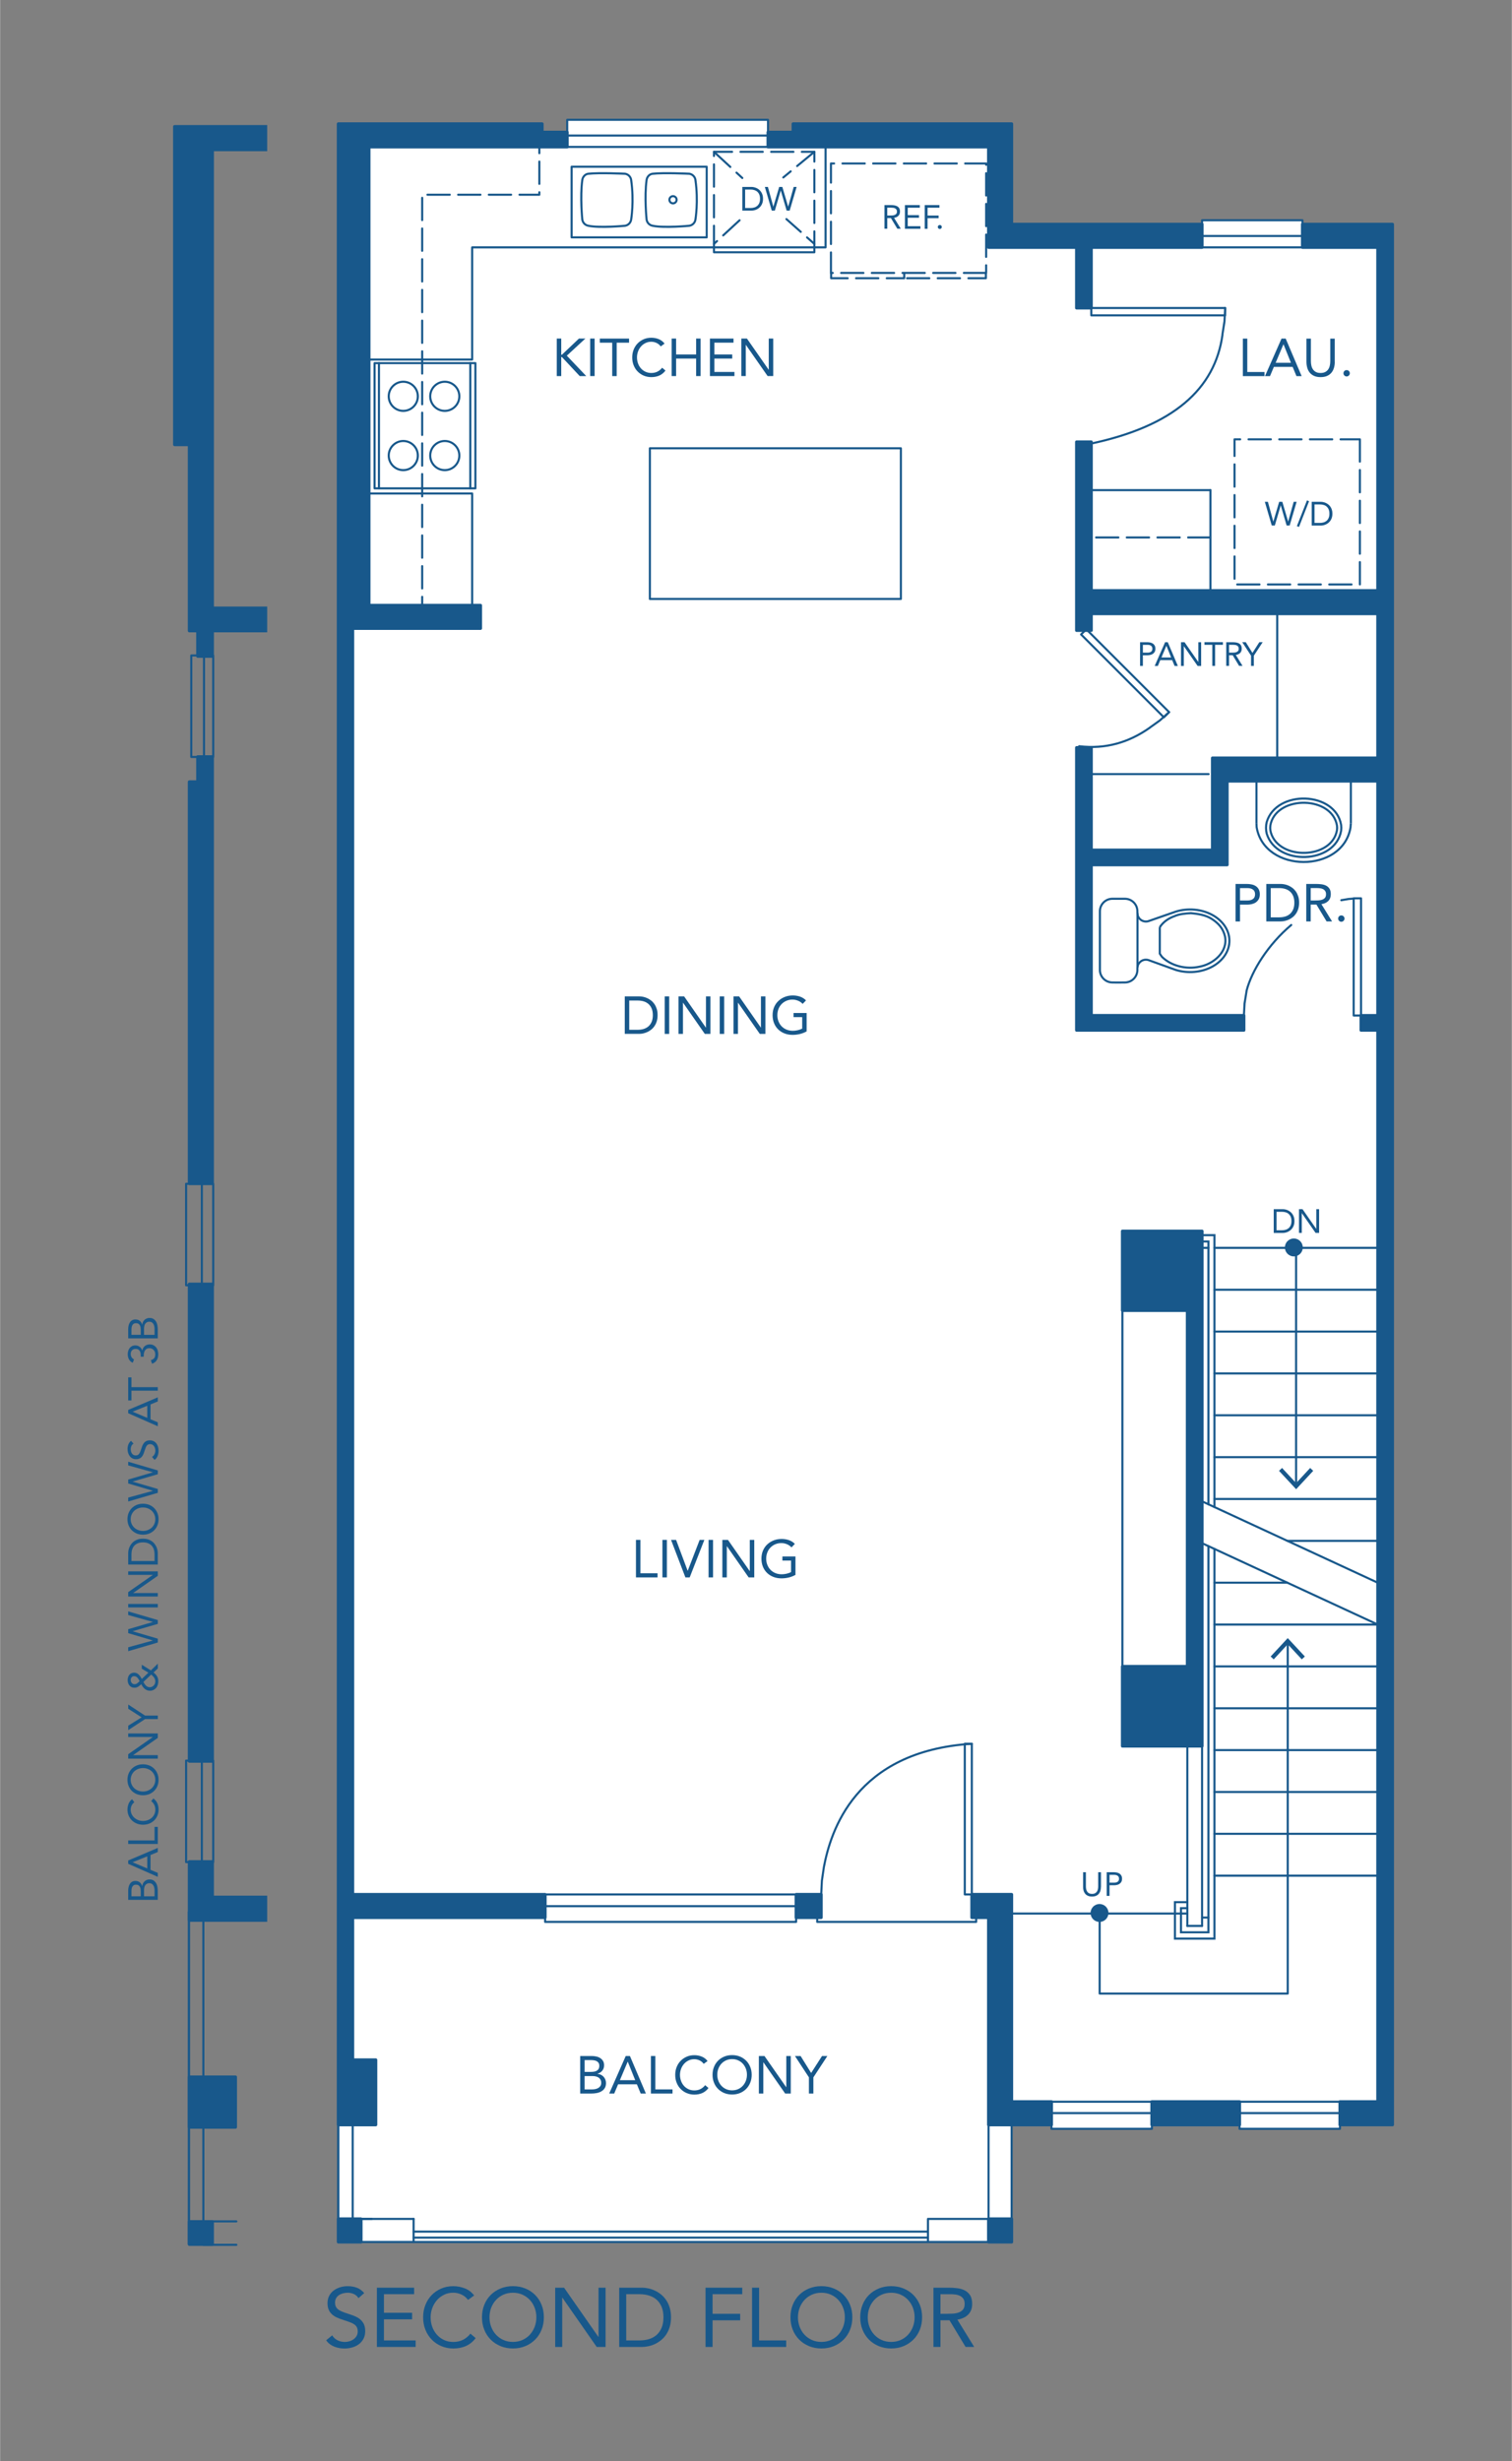 <?xml version="1.0" encoding="UTF-8"?>
<svg xmlns="http://www.w3.org/2000/svg" width="7.53in" height="12.25in" viewBox="0 0 542.07 882">
  <rect x="0" y="0" width="542.07" height="882" fill="#808080" stroke="none"/>
  <g id="fill">
    <polygon points="466.98 85.38 466.98 78.94 430.98 78.94 430.98 83.03 360.52 83.03 360.52 48.58 275.34 48.58 275.34 42.94 203.34 42.94 203.34 50.02 126.55 50.02 126.55 759.31 121.26 759.31 121.26 798.53 126.55 798.53 126.55 803.5 362.7 803.5 362.7 760.39 376.98 760.39 376.98 762.94 412.98 762.94 412.98 759.61 444.42 759.61 444.42 762.94 480.42 762.94 480.42 758.77 496.71 758.77 496.71 85.38 466.98 85.38" style="fill: #fff;"/>
  </g>
  <g id="walls">
    <path d="M499.26,79.84h-32.28c-.3,0-.54.24-.54.54v8.28c0,.3.24.54.54.54h26.46v121.92h-59.09c-.3,0-.54.24-.54.54v4.02h2.99v-4.02c0-.3-.24-.54-.54-.54h-44.46v-52.74c0-.3-.24-.54-.54-.54h-5.28c-.3,0-.54.24-.54.54v67.56c0,.3.24.54.54.54h5.28c.3,0,.54-.24.54-.54v-5.46h101.64v50.64h-58.74c-.3,0-.54.24-.54.54v32.46h-42.36v-36.18c0-.3-.24-.54-.54-.54h-5.28c-.3,0-.54.24-.54.54v101.28c0,.3.24.54.54.54h60c.3,0,.54-.24.54-.54v-5.28c0-.3-.24-.54-.54-.54h-54.18v-52.92h48.18c.3,0,.54-.24.54-.54v-29.46h52.92v82.92h-5.46c-.3,0-.54.24-.54.54v5.28c0,.3.24.54.54.54h5.46v382.92h-13.02c-.3,0-.54.24-.54.54v8.28c0,.3.24.54.54.54h18.84c.3,0,.54-.24.54-.54V80.38c0-.3-.24-.54-.54-.54Z" style="fill: #18588b;"/>
    <path d="M431.52,625.78v-184.56c0-.3-.24-.54-.54-.54h-28.56c-.3,0-.54.24-.54.54v28.44c0,.3.24.54.54.54h22.74v126.48h-22.74c-.3,0-.54.24-.54.54v28.56c0,.3.24.54.54.54h28.56c.3,0,.54-.24.54-.54Z" style="fill: #18588b;"/>
    <path d="M376.98,752.68h-13.74v-73.74c0-.3-.24-.54-.54-.54h-14.28c-.3,0-.54.24-.54.54v8.28c0,.3.24.54.54.54h5.46v73.74c0,.3.24.54.54.54h22.56c.3,0,.54-.24.54-.54v-8.28c0-.3-.24-.54-.54-.54Z" style="fill: #18588b;"/>
    <rect x="284.88" y="678.4" width="10.08" height="9.36" rx=".54" ry=".54" style="fill: #18588b;"/>
    <rect x="412.44" y="752.68" width="32.52" height="9.36" rx=".54" ry=".54" style="fill: #18588b;"/>
    <path d="M203.34,46.84h-8.46v-2.46c0-.3-.24-.54-.54-.54h-73.08c-.3,0-.54.24-.54.54v717.12c0,.3.24.54.54.54h13.44c.3,0,.54-.24.54-.54v-23.28c0-.3-.24-.54-.54-.54h-7.74v-49.92h68.46c.3,0,.54-.24.54-.54v-8.28c0-.3-.24-.54-.54-.54h-68.46V225.76h45.3c.3,0,.54-.24.54-.54v-8.28c0-.3-.24-.54-.54-.54h-39.46V53.2h70.54c.3,0,.54-.24.54-.54v-5.28c0-.3-.24-.54-.54-.54Z" style="fill: #18588b;"/>
    <rect x="353.88" y="794.68" width="9.36" height="9.36" rx=".54" ry=".54" style="fill: #18588b;"/>
    <rect x="120.72" y="794.68" width="9.24" height="9.36" rx=".54" ry=".54" style="fill: #18588b;"/>
    <path d="M353.88,88.66c0,.3.24.54.54.54h31.02v21.18c0,.3.24.54.54.54h5.28c.3,0,.54-.24.54-.54v-21.18h39.18c.3,0,.54-.24.54-.54v-8.28c0-.3-.24-.54-.54-.54h-67.74v-35.46c0-.3-.24-.54-.54-.54h-78.36c-.3,0-.54.24-.54.54v2.46h-8.46c-.3,0-.54.24-.54.54v5.28c0,.3.24.54.54.54h78.54v35.46Z" style="fill: #18588b;"/>
    <rect x="67.3" y="795.66" width="9.36" height="9.24" rx=".54" ry=".54" style="fill: #18588b;"/>
    <rect x="67.3" y="459.66" width="9.36" height="172.08" rx=".54" ry=".54" style="fill: #18588b;"/>
    <path d="M67.84,424.74h8.28c.3,0,.54-.24.54-.54v-153c0-.3-.24-.54-.54-.54h-5.28c-.3,0-.54.24-.54.54v8.46h-2.46c-.3,0-.54.24-.54.54v144c0,.3.24.54.54.54Z" style="fill: #18588b;"/>
    <path d="M84.4,743.82h-16.56c-.3,0-.54.24-.54.54v18c0,.3.24.54.54.54h16.56c.3,0,.54-.24.54-.54v-18c0-.3-.24-.54-.54-.54Z" style="fill: #18588b;"/>
    <path d="M95.76,217.38h-19.1V54.18h19.1v-9.36h-33.2c-.3,0-.54.24-.54.54v114c0,.3.24.54.54.54h4.74v66.18c0,.3.24.54.54.54h2.46v8.58c0,.3.24.54.54.54h5.28c.3,0,.54-.24.54-.54v-8.58h19.1v-9.24Z" style="fill: #18588b;"/>
    <path d="M95.76,679.38h-19.1v-12.18c0-.3-.24-.54-.54-.54h-8.28c-.3,0-.54.24-.54.54v21c0,.3.24.54.54.54h27.92v-9.36Z" style="fill: #18588b;"/>
  </g>
  <g id="lines">
    <polyline points="292.98 687.22 292.98 688.78 349.98 688.78 349.98 687.22" style="fill: none; stroke: #18588b; stroke-linecap: round; stroke-linejoin: round; stroke-width: .75px;"/>
    <polyline points="348.42 678.94 348.42 624.94 345.9 624.94 345.9 678.94 348.42 678.94" style="fill: none; stroke: #18588b; stroke-linecap: round; stroke-linejoin: round; stroke-width: .75px;"/>
    <path d="M294.42,678.94l.24-4.92.72-4.92c2.39-12.58,11.03-41.51,53.04-44.16" style="fill: none; stroke: #18588b; stroke-linecap: round; stroke-linejoin: round; stroke-width: .75px;"/>
    <polyline points="285.42 678.94 285.42 688.78 195.42 688.78 195.42 678.94 285.42 678.94" style="fill: none; stroke: #18588b; stroke-linecap: round; stroke-linejoin: round; stroke-width: .75px;"/>
    <line x1="285.42" y1="683.14" x2="195.42" y2="683.14" style="fill: none; stroke: #18588b; stroke-linecap: round; stroke-linejoin: round; stroke-width: .75px;"/>
    <polyline points="480.42 753.22 480.42 762.94 444.42 762.94 444.42 753.22 480.42 753.22" style="fill: none; stroke: #18588b; stroke-linecap: round; stroke-linejoin: round; stroke-width: .75px;"/>
    <line x1="480.42" y1="757.3" x2="444.42" y2="757.3" style="fill: none; stroke: #18588b; stroke-linecap: round; stroke-linejoin: round; stroke-width: .75px;"/>
    <polyline points="203.34 52.66 203.34 42.94 275.34 42.94 275.34 52.66 203.34 52.66" style="fill: none; stroke: #18588b; stroke-linecap: round; stroke-linejoin: round; stroke-width: .75px;"/>
    <line x1="203.34" y1="48.58" x2="275.34" y2="48.58" style="fill: none; stroke: #18588b; stroke-linecap: round; stroke-linejoin: round; stroke-width: .75px;"/>
    <polyline points="389.46 225.51 419.16 255.21 417.3 257.08 387.6 227.38 389.46 225.51" style="fill: none; stroke: #18588b; stroke-linecap: round; stroke-linejoin: round; stroke-width: .75px;"/>
    <path d="M386.9,267.44c9.59,1.12,17.85-1.38,25.31-6.62l.08-.08,3.56-2.55,3.31-2.97" style="fill: none; stroke: #18588b; stroke-linecap: round; stroke-linejoin: round; stroke-width: .75px;"/>
    <polyline points="391.26 110.38 439.26 110.38 439.26 113.02 391.26 113.02 391.26 110.38" style="fill: none; stroke: #18588b; stroke-linecap: round; stroke-linejoin: round; stroke-width: .75px;"/>
    <path d="M390.88,159.04c29.93-6.32,44.74-19.7,47.42-39.06v-.24l.72-4.56.24-4.8" style="fill: none; stroke: #18588b; stroke-linecap: round; stroke-linejoin: round; stroke-width: .75px;"/>
    <polyline points="487.98 363.94 487.98 321.94 485.34 321.94 485.34 363.94 487.98 363.94" style="fill: none; stroke: #18588b; stroke-linecap: round; stroke-linejoin: round; stroke-width: .75px;"/>
    <polyline points="480.91 322.62 483.54 322.18 484.98 322.06" style="fill: none; stroke: #18588b; stroke-linecap: round; stroke-linejoin: round; stroke-width: .75px;"/>
    <path d="M445.98,363.94l.24-4.32.72-4.44v-.12c1.89-7.3,7.82-16.65,16.02-23.56" style="fill: none; stroke: #18588b; stroke-linecap: round; stroke-linejoin: round; stroke-width: .75px;"/>
    <polyline points="412.98 753.22 412.98 762.94 376.98 762.94 376.98 753.22 412.98 753.22" style="fill: none; stroke: #18588b; stroke-linecap: round; stroke-linejoin: round; stroke-width: .75px;"/>
    <line x1="412.98" y1="757.3" x2="376.98" y2="757.3" style="fill: none; stroke: #18588b; stroke-linecap: round; stroke-linejoin: round; stroke-width: .75px;"/>
    <polyline points="430.98 88.66 430.98 78.94 466.98 78.94 466.98 88.66 430.98 88.66" style="fill: none; stroke: #18588b; stroke-linecap: round; stroke-linejoin: round; stroke-width: .75px;"/>
    <line x1="430.98" y1="84.58" x2="466.98" y2="84.58" style="fill: none; stroke: #18588b; stroke-linecap: round; stroke-linejoin: round; stroke-width: .75px;"/>
    <line x1="402.42" y1="598.66" x2="402.42" y2="469.66" style="fill: none; stroke: #18588b; stroke-linecap: round; stroke-linejoin: round; stroke-width: .75px;"/>
    <line x1="121.26" y1="761.5" x2="121.26" y2="803.5" style="fill: none; stroke: #18588b; stroke-linecap: round; stroke-linejoin: round; stroke-width: .75px;"/>
    <line x1="148.26" y1="795.22" x2="148.26" y2="803.5" style="fill: none; stroke: #18588b; stroke-linecap: round; stroke-linejoin: round; stroke-width: .75px;"/>
    <line x1="121.26" y1="803.5" x2="148.26" y2="803.5" style="fill: none; stroke: #18588b; stroke-linecap: round; stroke-linejoin: round; stroke-width: .75px;"/>
    <polyline points="354.42 795.22 332.7 795.22 332.7 803.5 148.26 803.5" style="fill: none; stroke: #18588b; stroke-linecap: round; stroke-linejoin: round; stroke-width: .75px;"/>
    <line x1="332.7" y1="803.5" x2="362.7" y2="803.5" style="fill: none; stroke: #18588b; stroke-linecap: round; stroke-linejoin: round; stroke-width: .75px;"/>
    <line x1="148.26" y1="801.94" x2="332.7" y2="801.94" style="fill: none; stroke: #18588b; stroke-linecap: round; stroke-miterlimit: 10; stroke-width: .75px;"/>
    <line x1="148.26" y1="799.78" x2="332.7" y2="799.78" style="fill: none; stroke: #18588b; stroke-linecap: round; stroke-miterlimit: 10; stroke-width: .75px;"/>
    <line x1="362.7" y1="761.5" x2="362.7" y2="803.5" style="fill: none; stroke: #18588b; stroke-linecap: round; stroke-linejoin: round; stroke-width: .75px;"/>
    <line x1="354.42" y1="761.5" x2="354.42" y2="795.22" style="fill: none; stroke: #18588b; stroke-linecap: round; stroke-linejoin: round; stroke-width: .75px;"/>
    <line x1="121.26" y1="761.5" x2="121.26" y2="803.5" style="fill: none; stroke: #18588b; stroke-linecap: round; stroke-linejoin: round; stroke-width: .75px;"/>
    <polyline points="126.42 761.5 126.42 795.22 133.26 795.22" style="fill: none; stroke: #18588b; stroke-linecap: round; stroke-linejoin: round; stroke-width: .75px;"/>
    <line x1="67.71" y1="685.18" x2="67.71" y2="804.27" style="fill: none; stroke: #18588b; stroke-linecap: round; stroke-linejoin: round; stroke-width: .75px;"/>
    <line x1="67.71" y1="685.18" x2="67.71" y2="804.27" style="fill: none; stroke: #18588b; stroke-linecap: round; stroke-linejoin: round; stroke-width: .75px;"/>
    <polyline points="72.87 685.18 72.87 796.11 84.71 796.11" style="fill: none; stroke: #18588b; stroke-linecap: round; stroke-linejoin: round; stroke-width: .75px;"/>
    <g>
      <polyline points="461.7 588.69 461.7 714.46 394.26 714.46 394.26 685.46" style="fill: none; stroke: #18588b; stroke-linecap: round; stroke-linejoin: round; stroke-width: .75px;"/>
      <polygon points="455.57 593.66 456.67 594.69 461.7 589.27 466.74 594.69 467.84 593.66 461.7 587.07 455.57 593.66" style="fill: #18588b;"/>
    </g>
    <g>
      <line x1="464.7" y1="532.09" x2="464.7" y2="447.02" style="fill: none; stroke: #18588b; stroke-linecap: round; stroke-linejoin: round; stroke-width: .75px;"/>
      <polygon points="470.84 527.12 469.74 526.1 464.71 531.52 459.67 526.1 458.57 527.12 464.71 533.72 470.84 527.12" style="fill: #18588b;"/>
    </g>
    <line x1="493.98" y1="582.22" x2="430.98" y2="553.06" style="fill: none; stroke: #18588b; stroke-linecap: round; stroke-linejoin: round; stroke-width: .75px;"/>
    <line x1="425.7" y1="690.22" x2="425.7" y2="625.78" style="fill: none; stroke: #18588b; stroke-linecap: round; stroke-linejoin: round; stroke-width: .75px;"/>
    <line x1="430.98" y1="690.22" x2="430.98" y2="625.78" style="fill: none; stroke: #18588b; stroke-linecap: round; stroke-linejoin: round; stroke-width: .75px;"/>
    <polyline points="430.98 442.66 435.42 442.66 435.42 540.1" style="fill: none; stroke: #18588b; stroke-linecap: round; stroke-miterlimit: 10; stroke-width: .75px;"/>
    <polyline points="435.42 555.1 435.42 694.78 421.26 694.78 421.26 681.7 425.7 681.7" style="fill: none; stroke: #18588b; stroke-linecap: round; stroke-miterlimit: 10; stroke-width: .75px;"/>
    <polyline points="425.7 683.86 423.42 683.86 423.42 692.5 433.26 692.5 433.26 554.14" style="fill: none; stroke: #18588b; stroke-linecap: round; stroke-miterlimit: 10; stroke-width: .75px;"/>
    <polyline points="433.26 539.14 433.26 444.94 430.98 444.94" style="fill: none; stroke: #18588b; stroke-linecap: round; stroke-miterlimit: 10; stroke-width: .75px;"/>
    <line x1="129.42" y1="795.22" x2="148.26" y2="795.22" style="fill: none; stroke: #18588b; stroke-linecap: round; stroke-linejoin: round; stroke-width: .75px;"/>
    <line x1="430.98" y1="687.22" x2="433.26" y2="687.22" style="fill: none; stroke: #18588b; stroke-linecap: round; stroke-linejoin: round; stroke-width: .75px;"/>
    <line x1="425.7" y1="690.22" x2="430.98" y2="690.22" style="fill: none; stroke: #18588b; stroke-linecap: round; stroke-linejoin: round; stroke-width: .75px;"/>
    <line x1="435.42" y1="672.22" x2="493.98" y2="672.22" style="fill: none; stroke: #18588b; stroke-linecap: round; stroke-linejoin: round; stroke-width: .75px;"/>
    <line x1="435.42" y1="657.22" x2="493.98" y2="657.22" style="fill: none; stroke: #18588b; stroke-linecap: round; stroke-linejoin: round; stroke-width: .75px;"/>
    <line x1="435.42" y1="642.22" x2="493.98" y2="642.22" style="fill: none; stroke: #18588b; stroke-linecap: round; stroke-linejoin: round; stroke-width: .75px;"/>
    <line x1="435.42" y1="627.22" x2="493.98" y2="627.22" style="fill: none; stroke: #18588b; stroke-linecap: round; stroke-linejoin: round; stroke-width: .75px;"/>
    <line x1="435.42" y1="612.22" x2="493.98" y2="612.22" style="fill: none; stroke: #18588b; stroke-linecap: round; stroke-linejoin: round; stroke-width: .75px;"/>
    <line x1="435.42" y1="597.22" x2="493.98" y2="597.22" style="fill: none; stroke: #18588b; stroke-linecap: round; stroke-linejoin: round; stroke-width: .75px;"/>
    <line x1="435.42" y1="582.22" x2="493.98" y2="582.22" style="fill: none; stroke: #18588b; stroke-linecap: round; stroke-linejoin: round; stroke-width: .75px;"/>
    <line x1="435.42" y1="567.22" x2="461.58" y2="567.22" style="fill: none; stroke: #18588b; stroke-linecap: round; stroke-linejoin: round; stroke-width: .75px;"/>
    <line x1="461.58" y1="552.22" x2="493.98" y2="552.22" style="fill: none; stroke: #18588b; stroke-linecap: round; stroke-linejoin: round; stroke-width: .75px;"/>
    <line x1="435.42" y1="537.22" x2="493.98" y2="537.22" style="fill: none; stroke: #18588b; stroke-linecap: round; stroke-linejoin: round; stroke-width: .75px;"/>
    <line x1="435.42" y1="522.22" x2="493.98" y2="522.22" style="fill: none; stroke: #18588b; stroke-linecap: round; stroke-linejoin: round; stroke-width: .75px;"/>
    <line x1="435.42" y1="507.22" x2="493.98" y2="507.22" style="fill: none; stroke: #18588b; stroke-linecap: round; stroke-linejoin: round; stroke-width: .75px;"/>
    <line x1="435.42" y1="492.22" x2="493.98" y2="492.22" style="fill: none; stroke: #18588b; stroke-linecap: round; stroke-linejoin: round; stroke-width: .75px;"/>
    <line x1="435.42" y1="477.22" x2="493.98" y2="477.22" style="fill: none; stroke: #18588b; stroke-linecap: round; stroke-linejoin: round; stroke-width: .75px;"/>
    <line x1="435.42" y1="462.22" x2="493.98" y2="462.22" style="fill: none; stroke: #18588b; stroke-linecap: round; stroke-linejoin: round; stroke-width: .75px;"/>
    <line x1="430.98" y1="447.22" x2="433.26" y2="447.22" style="fill: none; stroke: #18588b; stroke-linecap: round; stroke-linejoin: round; stroke-width: .75px;"/>
    <line x1="435.42" y1="447.22" x2="493.98" y2="447.22" style="fill: none; stroke: #18588b; stroke-linecap: round; stroke-linejoin: round; stroke-width: .75px;"/>
    <line x1="493.98" y1="567.22" x2="430.98" y2="538.06" style="fill: none; stroke: #18588b; stroke-linecap: round; stroke-linejoin: round; stroke-width: .75px;"/>
    <line x1="425.7" y1="685.78" x2="362.7" y2="685.78" style="fill: none; stroke: #18588b; stroke-linecap: round; stroke-linejoin: round; stroke-width: .75px;"/>
    <polyline points="322.98 160.66 322.98 214.66 232.98 214.66 232.98 160.66 322.98 160.66" style="fill: none; stroke: #18588b; stroke-linecap: round; stroke-linejoin: round; stroke-width: .75px;"/>
    <line x1="433.98" y1="175.66" x2="391.26" y2="175.66" style="fill: none; stroke: #18588b; stroke-linecap: round; stroke-linejoin: round; stroke-width: .75px;"/>
    <line x1="433.98" y1="211.66" x2="433.98" y2="175.66" style="fill: none; stroke: #18588b; stroke-linecap: round; stroke-linejoin: round; stroke-width: .75px;"/>
    <polyline points="129.51 128.86 169.26 128.86 169.26 88.66 172.26 88.66 295.98 88.66 295.98 50.97" style="fill: none; stroke: #18588b; stroke-linecap: round; stroke-linejoin: round; stroke-width: .75px;"/>
    <polyline points="169.26 216.94 169.26 176.86 128.84 176.86" style="fill: none; stroke: #18588b; stroke-linecap: round; stroke-linejoin: round; stroke-width: .75px;"/>
    <rect x="439.09" y="160.98" width="52.01" height="44.95" transform="translate(648.55 -281.64) rotate(90)" style="fill: none; stroke: #18588b; stroke-dasharray: 8 3; stroke-linecap: round; stroke-linejoin: round; stroke-width: .75px;"/>
    <g>
      <path d="M164.66,142.03c0,2.88-2.34,5.22-5.22,5.22-2.88,0-5.22-2.34-5.22-5.22,0-2.88,2.34-5.22,5.22-5.22,2.88,0,5.22,2.34,5.22,5.22" style="fill: none; stroke: #18588b; stroke-linecap: round; stroke-linejoin: round; stroke-width: .75px;"/>
      <path d="M149.78,142.03c0,2.88-2.34,5.22-5.22,5.22s-5.22-2.34-5.22-5.22c0-2.88,2.34-5.22,5.22-5.22s5.22,2.34,5.22,5.22" style="fill: none; stroke: #18588b; stroke-linecap: round; stroke-linejoin: round; stroke-width: .75px;"/>
      <path d="M149.78,163.27c0,2.88-2.34,5.22-5.22,5.22-2.88,0-5.22-2.34-5.22-5.22,0-2.88,2.34-5.22,5.22-5.22,2.88,0,5.22,2.34,5.22,5.22" style="fill: none; stroke: #18588b; stroke-linecap: round; stroke-linejoin: round; stroke-width: .75px;"/>
      <path d="M164.66,163.27c0,2.88-2.34,5.22-5.22,5.22s-5.22-2.34-5.22-5.22c0-2.88,2.34-5.22,5.22-5.22s5.22,2.34,5.22,5.22" style="fill: none; stroke: #18588b; stroke-linecap: round; stroke-linejoin: round; stroke-width: .75px;"/>
      <rect x="134.26" y="130.14" width="36.16" height="44.89" style="fill: none; stroke: #18588b; stroke-linecap: round; stroke-linejoin: round; stroke-width: .75px;"/>
      <line x1="168.59" y1="175.03" x2="168.59" y2="130.14" style="fill: none; stroke: #18588b; stroke-linecap: round; stroke-linejoin: round; stroke-width: .75px;"/>
      <line x1="135.84" y1="175.03" x2="135.84" y2="130.14" style="fill: none; stroke: #18588b; stroke-linecap: round; stroke-linejoin: round; stroke-width: .75px;"/>
    </g>
    <g>
      <g>
        <polyline points="253.36 59.76 204.92 59.76 204.92 85.07 253.36 85.07 253.36 59.76" style="fill: none; stroke: #18588b; stroke-linecap: round; stroke-linejoin: round; stroke-width: .75px;"/>
        <path d="M239.99,71.59c0,.71.58,1.29,1.29,1.29s1.29-.58,1.29-1.29c0-.71-.58-1.29-1.29-1.29s-1.29.58-1.29,1.29" style="fill: none; stroke: #18588b; stroke-linecap: round; stroke-linejoin: round; stroke-width: .75px;"/>
      </g>
      <path d="M233.98,62.27c-1.14.12-2.01,1.08-2.18,2.22-.83,6.04,0,14.2,0,14.2.17,1.14,1.05,2.03,2.18,2.22,4.13.88,13.16,0,13.16,0,1.13-.19,2.01-1.08,2.18-2.22,0,0,1.11-6.52,0-14.2-.16-1.14-1.05-2.03-2.18-2.22,0,0-9.14-.44-13.16,0Z" style="fill: none; stroke: #18588b; stroke-linecap: round; stroke-linejoin: round; stroke-width: .75px;"/>
      <path d="M210.93,62.27c-1.14.12-2.01,1.08-2.18,2.22-.83,6.04,0,14.2,0,14.2.17,1.14,1.05,2.03,2.18,2.22,4.13.88,13.16,0,13.16,0,1.13-.19,2.01-1.08,2.18-2.22,0,0,1.11-6.52,0-14.2-.16-1.14-1.05-2.03-2.18-2.22,0,0-9.14-.44-13.16,0Z" style="fill: none; stroke: #18588b; stroke-linecap: round; stroke-linejoin: round; stroke-width: .75px;"/>
    </g>
    <g>
      <g>
        <polyline points="255.96 87.41 255.96 90.41 291.96 90.41 291.96 87.41" style="fill: none; stroke: #18588b; stroke-linecap: round; stroke-linejoin: round; stroke-width: .75px;"/>
        <polyline points="265.15 78.94 255.96 87.41 255.96 75.41 255.96 66.41 255.96 54.41 269.4 54.41 278.4 54.41 291.96 54.41 291.96 66.41 291.96 75.41 291.96 87.41 281.94 78.52" style="fill: none; stroke: #18588b; stroke-dasharray: 8 3; stroke-linecap: round; stroke-linejoin: round; stroke-width: .75px;"/>
      </g>
      <line x1="255.96" y1="54.41" x2="266.13" y2="63.8" style="fill: none; stroke: #18588b; stroke-dasharray: 8 3; stroke-linecap: round; stroke-linejoin: round; stroke-width: .75px;"/>
      <line x1="291.96" y1="54.41" x2="280.82" y2="63.6" style="fill: none; stroke: #18588b; stroke-dasharray: 8 3; stroke-linecap: round; stroke-linejoin: round; stroke-width: .75px;"/>
    </g>
    <g>
      <rect x="297.91" y="58.59" width="55.65" height="39.22" transform="translate(651.47 156.4) rotate(180)" style="fill: none; stroke: #18588b; stroke-dasharray: 8 3; stroke-linecap: round; stroke-linejoin: round; stroke-width: .75px;"/>
      <polyline points="353.46 97.99 353.46 99.72 325.07 99.72 325.07 97.99" style="fill: none; stroke: #18588b; stroke-dasharray: 8 3; stroke-linecap: round; stroke-linejoin: round; stroke-width: .75px;"/>
      <polyline points="324.18 97.99 324.18 99.72 297.97 99.72 297.97 97.99" style="fill: none; stroke: #18588b; stroke-dasharray: 8 3; stroke-linecap: round; stroke-linejoin: round; stroke-width: .75px;"/>
    </g>
    <polyline points="151.34 221.89 151.34 69.78 193.35 69.78 193.35 45.06" style="fill: none; stroke: #18588b; stroke-dasharray: 8 3; stroke-linecap: round; stroke-linejoin: round; stroke-width: .75px;"/>
    <g>
      <path d="M421.55,326.71c4.34-1.35,9.24-.91,13.09,1.18,3.85,2.09,6.15,5.56,6.15,9.27,0,3.71-2.3,7.18-6.15,9.27-3.85,2.09-8.75,2.53-13.09,1.18l-9.81-3.54c-.93-.28-1.93-.11-2.71.47-.78.58-1.24,1.49-1.24,2.46v.6c0,2.49-2.01,4.5-4.5,4.5-.92.05-4.44,0-4.44,0-2.49,0-4.5-2.01-4.5-4.5v-21c0-2.49,2.01-4.5,4.5-4.5h4.44c2.49,0,4.5,2.01,4.5,4.5v.6c0,.97.46,1.88,1.24,2.46.78.58,1.79.75,2.71.47l9.81-3.42Z" style="fill: none; stroke: #18588b; stroke-linecap: round; stroke-miterlimit: 10; stroke-width: .75px;"/>
      <path d="M415.82,332.3c0,2.44,0,7.05,0,9.48.27.48.84,1.2.84,1.2,3.42,3.3,8.73,4.47,13.32,3.48,5.03-.89,10.3-5.25,9.24-10.8-.68-2.92-2.32-4.76-4.8-6.36-2.2-1.39-4.9-1.79-7.44-2.04-1.95.13-4.06.27-5.88,1.08-2.12.75-4.06,2.05-5.28,3.96Z" style="fill: none; stroke: #18588b; stroke-linecap: round; stroke-miterlimit: 10; stroke-width: .75px;"/>
      <line x1="407.83" y1="346.52" x2="407.83" y2="327.36" style="fill: none; stroke: #18588b; stroke-linecap: round; stroke-miterlimit: 10; stroke-width: .75px;"/>
    </g>
    <g>
      <line x1="484.33" y1="295.07" x2="484.33" y2="277.88" style="fill: none; stroke: #18588b; stroke-miterlimit: 10; stroke-width: .75px;"/>
      <line x1="450.49" y1="295.07" x2="450.49" y2="277.88" style="fill: none; stroke: #18588b; stroke-miterlimit: 10; stroke-width: .75px;"/>
      <path d="M455.41,296.69l.06.84.18.84c2.88,10.04,21.87,9.66,23.7-.84l.06-.84-.06-.84c-1.82-10.56-20.89-10.87-23.7-.84l-.18.84-.06.84Z" style="fill: none; stroke: #18588b; stroke-miterlimit: 10; stroke-width: .75px;"/>
      <path d="M453.91,296.69l.06,1.02.18,1.02c3.54,11.72,24.63,11.03,26.7-1.02l.06-1.02-.06-1.02c-2.04-12.12-23.23-12.79-26.7-1.02l-.18,1.02-.06,1.02Z" style="fill: none; stroke: #18588b; stroke-miterlimit: 10; stroke-width: .75px;"/>
      <path d="M450.49,295.01l.06,1.44c2.74,16.56,30.88,16.68,33.66.12l.12-1.5" style="fill: none; stroke: #18588b; stroke-miterlimit: 10; stroke-width: .75px;"/>
    </g>
    <line x1="433.98" y1="192.62" x2="391.26" y2="192.62" style="fill: none; stroke: #18588b; stroke-dasharray: 8 3; stroke-linecap: round; stroke-linejoin: round; stroke-width: .75px;"/>
    <line x1="457.93" y1="272.44" x2="457.93" y2="218.89" style="fill: none; stroke: #18588b; stroke-linecap: round; stroke-linejoin: round; stroke-width: .75px;"/>
    <line x1="433.32" y1="277.42" x2="390.6" y2="277.42" style="fill: none; stroke: #18588b; stroke-linecap: round; stroke-linejoin: round; stroke-width: .75px;"/>
    <g>
      <polyline points="76.41 667.35 66.69 667.35 66.69 630.98 76.41 630.98 76.41 667.35" style="fill: none; stroke: #18588b; stroke-linecap: round; stroke-linejoin: round; stroke-width: .75px;"/>
      <line x1="72.33" y1="667.35" x2="72.33" y2="630.98" style="fill: none; stroke: #18588b; stroke-linecap: round; stroke-linejoin: round; stroke-width: .75px;"/>
    </g>
    <g>
      <polyline points="76.41 460.63 66.69 460.63 66.69 424.26 76.41 424.26 76.41 460.63" style="fill: none; stroke: #18588b; stroke-linecap: round; stroke-linejoin: round; stroke-width: .75px;"/>
      <line x1="72.33" y1="460.63" x2="72.33" y2="424.26" style="fill: none; stroke: #18588b; stroke-linecap: round; stroke-linejoin: round; stroke-width: .75px;"/>
    </g>
    <g>
      <polyline points="76.41 271.28 68.54 271.28 68.54 234.91 76.41 234.91 76.41 271.28" style="fill: none; stroke: #18588b; stroke-linecap: round; stroke-linejoin: round; stroke-width: .75px;"/>
      <line x1="73.1" y1="271.28" x2="73.1" y2="234.91" style="fill: none; stroke: #18588b; stroke-linecap: round; stroke-linejoin: round; stroke-width: .75px;"/>
    </g>
    <line x1="72.87" y1="804.51" x2="84.71" y2="804.51" style="fill: none; stroke: #18588b; stroke-linecap: round; stroke-linejoin: round; stroke-width: .75px;"/>
  </g>
  <g id="text">
    <g>
      <path d="M45.92,680.86v-3.24c0-.44.04-.87.14-1.29.09-.42.24-.79.44-1.12s.47-.6.8-.8c.33-.21.74-.31,1.23-.31.62,0,1.13.17,1.54.5.41.33.69.79.86,1.36h.03c.03-.34.12-.66.26-.95s.33-.55.56-.76.5-.38.8-.5c.31-.12.63-.18.98-.18.59,0,1.08.12,1.46.37.38.25.68.57.91.96.23.4.38.84.47,1.33.09.5.13.99.13,1.48v3.17h-10.62ZM50.42,679.6v-1.74c0-.3-.02-.59-.06-.88-.04-.29-.12-.54-.25-.77-.12-.23-.3-.42-.52-.56-.23-.14-.52-.21-.89-.21-.33,0-.6.07-.8.2s-.37.3-.49.52c-.12.21-.2.46-.25.74-.05.27-.07.55-.07.83v1.88h3.33ZM55.37,679.6v-2.13c0-.31-.03-.62-.1-.92-.06-.3-.17-.58-.31-.82s-.33-.44-.57-.59c-.23-.15-.52-.23-.86-.23-.37,0-.68.07-.93.22-.25.15-.45.33-.6.57s-.25.5-.31.81c-.06.31-.09.62-.09.94v2.16h3.78Z" style="fill: #18588b;"/>
      <path d="M45.92,667.96v-1.19l10.62-4.51v1.47l-2.61,1.08v5.31l2.61,1.1v1.42l-10.62-4.68ZM47.54,667.39v.03l5.22,2.2v-4.33l-5.22,2.1Z" style="fill: #18588b;"/>
      <path d="M45.92,660.85v-1.26h9.45v-4.86h1.17v6.12h-10.62Z" style="fill: #18588b;"/>
      <path d="M48.11,645.91c-.43.32-.75.71-.97,1.18-.21.47-.32.96-.32,1.47,0,.59.12,1.13.36,1.63.24.5.56.92.97,1.28.41.36.88.64,1.41.84.54.2,1.09.3,1.67.3.62,0,1.2-.1,1.73-.3.54-.2,1-.48,1.4-.83.4-.35.71-.78.94-1.28.23-.49.35-1.04.35-1.64,0-.65-.13-1.23-.38-1.74-.25-.51-.62-.96-1.1-1.33l.79-.95c.64.48,1.11,1.06,1.41,1.73.3.67.45,1.44.45,2.29,0,.76-.14,1.47-.42,2.13-.28.66-.67,1.23-1.16,1.72-.5.49-1.08.87-1.76,1.14-.68.27-1.42.41-2.23.41s-1.51-.13-2.19-.4c-.68-.26-1.27-.64-1.77-1.12-.5-.48-.9-1.05-1.19-1.71s-.44-1.38-.44-2.18c0-.72.13-1.41.39-2.08.26-.67.69-1.22,1.27-1.67l.79,1.1Z" style="fill: #18588b;"/>
      <path d="M56.81,637.85c0,.81-.14,1.55-.42,2.23s-.67,1.26-1.16,1.75-1.08.88-1.77,1.16c-.69.27-1.43.41-2.23.41s-1.54-.14-2.23-.41c-.68-.28-1.27-.66-1.77-1.16s-.88-1.08-1.16-1.75c-.28-.67-.42-1.42-.42-2.23s.14-1.55.42-2.23c.28-.67.67-1.26,1.16-1.75s1.09-.88,1.77-1.16c.69-.27,1.43-.41,2.23-.41s1.54.14,2.23.41c.69.28,1.27.66,1.77,1.16s.88,1.08,1.16,1.75.42,1.42.42,2.23ZM55.64,637.85c0-.62-.11-1.19-.35-1.7-.23-.52-.54-.96-.94-1.33s-.87-.66-1.4-.86c-.54-.21-1.11-.31-1.72-.31s-1.18.1-1.72.31-1,.49-1.4.86c-.4.37-.71.81-.94,1.33-.23.51-.35,1.08-.35,1.7s.12,1.19.35,1.7c.23.52.54.96.94,1.33.4.37.87.66,1.4.86s1.11.31,1.72.31,1.18-.1,1.72-.31c.53-.21,1-.49,1.4-.86s.71-.81.94-1.33c.23-.51.35-1.08.35-1.7Z" style="fill: #18588b;"/>
      <path d="M45.92,630.28v-1.59l8.82-6.15v-.03h-8.82v-1.26h10.62v1.59l-8.82,6.15v.03h8.82v1.26h-10.62Z" style="fill: #18588b;"/>
      <path d="M51.97,616.1l-6.04,3.96v-1.6l4.8-2.99-4.8-3.08v-1.51l6.04,3.96h4.58v1.26h-4.58Z" style="fill: #18588b;"/>
      <path d="M55.01,599.39c.54.43.96.89,1.26,1.38.3.49.45,1.09.45,1.8,0,.45-.07.88-.2,1.29-.14.41-.33.77-.59,1.07-.26.3-.58.55-.95.73-.38.19-.8.28-1.28.28-.37,0-.71-.06-1.03-.19-.31-.12-.6-.29-.85-.51s-.48-.46-.68-.75c-.19-.29-.37-.59-.52-.91-.35.35-.72.65-1.11.9-.39.25-.84.38-1.35.38-.39,0-.74-.07-1.04-.22-.3-.15-.56-.35-.76-.6s-.36-.54-.47-.87-.16-.68-.16-1.05.05-.7.15-1.02c.1-.32.25-.6.44-.85.2-.25.44-.44.74-.58s.64-.21,1.03-.21c.33,0,.63.07.91.2.28.13.52.31.74.53s.41.46.58.72c.17.27.33.53.47.8l2.38-2.25-2.38-1.42v-1.43l3.27,2.04,2.49-2.43v1.73l-1.53,1.44ZM50.02,602.5c-.11-.2-.23-.41-.35-.62s-.25-.4-.4-.57-.32-.31-.52-.42c-.2-.11-.43-.17-.69-.17-.39,0-.69.13-.91.4-.22.27-.33.58-.33.95,0,.42.13.78.38,1.08.25.3.6.45,1.04.45.29,0,.55-.08.77-.23.23-.15.43-.32.62-.5l.39-.38ZM51.38,602.81c.12.23.25.46.4.67.15.22.31.42.49.6.18.18.38.33.61.43.23.11.49.17.77.17s.56-.05.79-.17c.24-.11.45-.26.63-.45.18-.19.32-.41.42-.66s.15-.52.15-.8-.04-.52-.12-.75c-.08-.23-.19-.44-.32-.64-.14-.2-.29-.38-.47-.56-.17-.17-.36-.35-.56-.52l-2.79,2.66Z" style="fill: #18588b;"/>
      <path d="M45.92,591.76v-1.4l8.82-2.42v-.03l-8.82-2.61v-1.41l8.82-2.59v-.03l-8.82-2.46v-1.32l10.62,3.12v1.37l-9,2.62v.03l9,2.64v1.38l-10.62,3.11Z" style="fill: #18588b;"/>
      <path d="M45.92,576.08v-1.26h10.62v1.26h-10.62Z" style="fill: #18588b;"/>
      <path d="M45.92,572.18v-1.59l8.82-6.15v-.03h-8.82v-1.26h10.62v1.59l-8.82,6.15v.03h8.82v1.26h-10.62Z" style="fill: #18588b;"/>
      <path d="M45.92,560.71v-4.08c0-.35.04-.72.12-1.11.08-.39.21-.78.38-1.16.18-.38.4-.75.68-1.11.28-.35.62-.67,1.01-.94.4-.27.85-.48,1.36-.64.52-.16,1.1-.24,1.75-.24s1.23.08,1.75.24.97.38,1.37.64c.4.27.73.58,1.01.94.28.36.51.73.68,1.11s.3.77.38,1.16c.08.39.12.76.12,1.11v4.08h-10.62ZM55.37,559.45v-2.4c0-.61-.08-1.17-.24-1.7-.16-.52-.41-.97-.74-1.35s-.76-.68-1.28-.9c-.52-.22-1.15-.33-1.88-.33s-1.35.11-1.88.33c-.52.22-.95.52-1.28.9s-.58.83-.74,1.35c-.16.52-.24,1.09-.24,1.7v2.4h8.28Z" style="fill: #18588b;"/>
      <path d="M56.81,544.46c0,.81-.14,1.55-.42,2.23s-.67,1.26-1.16,1.75-1.08.88-1.77,1.16c-.69.27-1.43.41-2.23.41s-1.54-.14-2.23-.41c-.68-.28-1.27-.66-1.77-1.16s-.88-1.08-1.16-1.75c-.28-.67-.42-1.42-.42-2.23s.14-1.55.42-2.23c.28-.67.67-1.26,1.16-1.75s1.09-.88,1.77-1.16c.69-.27,1.43-.41,2.23-.41s1.54.14,2.23.41c.69.28,1.27.66,1.77,1.16s.88,1.08,1.16,1.75.42,1.42.42,2.23ZM55.64,544.46c0-.62-.11-1.19-.35-1.7-.23-.52-.54-.96-.94-1.33s-.87-.66-1.4-.86c-.54-.21-1.11-.31-1.72-.31s-1.18.1-1.72.31-1,.49-1.4.86c-.4.37-.71.81-.94,1.33-.23.51-.35,1.08-.35,1.7s.12,1.19.35,1.7c.23.52.54.96.94,1.33.4.37.87.66,1.4.86s1.11.31,1.72.31,1.18-.1,1.72-.31c.53-.21,1-.49,1.4-.86s.71-.81.94-1.33c.23-.51.35-1.08.35-1.7Z" style="fill: #18588b;"/>
      <path d="M45.92,538.12v-1.4l8.82-2.42v-.03l-8.82-2.61v-1.41l8.82-2.59v-.03l-8.82-2.46v-1.32l10.62,3.12v1.37l-9,2.62v.03l9,2.64v1.38l-10.62,3.11Z" style="fill: #18588b;"/>
      <path d="M47.8,517.4c-.34.21-.59.49-.74.84-.16.35-.23.71-.23,1.09,0,.28.04.55.1.83.07.27.18.51.32.73.14.21.32.39.55.52.23.13.5.2.81.2.24,0,.45-.04.64-.11s.35-.2.5-.37.29-.4.42-.69.26-.64.39-1.06c.13-.41.27-.81.42-1.19.15-.38.34-.72.57-1.02.23-.29.52-.53.86-.71.34-.17.78-.26,1.3-.26s.99.11,1.38.32.71.49.97.83c.25.35.44.74.57,1.19.12.45.19.92.19,1.4,0,.31-.03.62-.08.93-.06.31-.14.61-.25.89s-.27.55-.45.8-.41.46-.68.64l-.88-1.08c.39-.23.69-.55.88-.96.2-.41.3-.84.3-1.3,0-.27-.04-.54-.12-.82s-.2-.52-.35-.74c-.15-.22-.35-.4-.58-.54-.23-.14-.49-.21-.79-.21-.33,0-.6.05-.8.17-.21.11-.38.28-.53.51-.15.23-.29.52-.4.87-.12.35-.26.76-.42,1.23-.12.38-.26.73-.41,1.05-.16.32-.35.6-.57.83-.22.24-.49.42-.81.55-.32.13-.69.2-1.13.2-.51,0-.95-.1-1.33-.3-.38-.2-.7-.47-.95-.81-.25-.34-.45-.72-.58-1.16-.13-.43-.2-.88-.2-1.35,0-.6.09-1.15.28-1.64s.51-.94.97-1.33l.9,1.03Z" style="fill: #18588b;"/>
      <path d="M45.92,506.48v-1.19l10.62-4.51v1.47l-2.61,1.08v5.31l2.61,1.1v1.42l-10.62-4.68ZM47.54,505.91v.03l5.22,2.2v-4.33l-5.22,2.1Z" style="fill: #18588b;"/>
      <path d="M47.09,493.63v3.51h9.45v1.26h-9.45v3.51h-1.17v-8.28h1.17Z" style="fill: #18588b;"/>
      <path d="M50.42,486.23v-.39c0-.26-.02-.53-.06-.82-.04-.29-.12-.54-.25-.78-.13-.23-.32-.43-.56-.58-.24-.15-.57-.23-.97-.23-.54,0-.97.17-1.28.5s-.47.77-.47,1.31c0,.45.1.84.3,1.17s.5.59.88.78l-.46,1.21c-.6-.26-1.05-.67-1.35-1.22-.3-.55-.45-1.17-.45-1.85,0-.42.06-.82.18-1.21.12-.38.3-.72.52-1.01.23-.29.52-.52.86-.69.34-.17.75-.25,1.21-.25.56,0,1.06.17,1.51.5.45.33.75.77.92,1.31h.03c.06-.34.17-.64.33-.91.16-.26.36-.49.59-.68.24-.19.5-.33.8-.43.3-.1.61-.15.94-.15.51,0,.96.1,1.33.29.38.19.7.45.96.77.26.32.46.69.58,1.12s.2.87.2,1.34c0,.81-.18,1.51-.53,2.11-.35.6-.92,1.04-1.71,1.31l-.42-1.28c.57-.18.98-.43,1.22-.76.24-.33.36-.79.36-1.38,0-.3-.05-.58-.15-.84-.1-.26-.24-.49-.43-.68-.19-.2-.4-.35-.66-.47-.25-.11-.54-.17-.85-.17-.39,0-.72.08-.98.23-.27.16-.48.36-.63.62-.15.25-.27.54-.34.86-.07.32-.1.64-.1.97v.39h-1.08Z" style="fill: #18588b;"/>
      <path d="M45.92,479.63v-3.24c0-.44.04-.87.14-1.29.09-.42.24-.79.44-1.12s.47-.6.8-.8c.33-.21.74-.31,1.23-.31.62,0,1.13.17,1.54.5.41.33.69.79.86,1.36h.03c.03-.34.12-.66.26-.95s.33-.55.56-.76.5-.38.8-.5c.31-.12.63-.18.98-.18.59,0,1.08.12,1.46.37.38.25.68.57.91.96.23.4.38.84.47,1.33.09.5.13.99.13,1.48v3.17h-10.62ZM50.42,478.37v-1.74c0-.3-.02-.59-.06-.88-.04-.29-.12-.54-.25-.77-.12-.23-.3-.42-.52-.56-.23-.14-.52-.21-.89-.21-.33,0-.6.07-.8.2s-.37.3-.49.52c-.12.21-.2.46-.25.74-.05.27-.07.55-.07.83v1.88h3.33ZM55.37,478.37v-2.13c0-.31-.03-.62-.1-.92-.06-.3-.17-.58-.31-.82s-.33-.44-.57-.59c-.23-.15-.52-.23-.86-.23-.37,0-.68.07-.93.22-.25.15-.45.33-.6.57s-.25.5-.31.81c-.06.31-.09.62-.09.94v2.16h3.78Z" style="fill: #18588b;"/>
    </g>
    <g>
      <path d="M453.47,179.84h1.12l1.93,7.06h.02l2.09-7.06h1.13l2.08,7.06h.02l1.97-7.06h1.06l-2.5,8.5h-1.09l-2.1-7.2h-.02l-2.11,7.2h-1.1l-2.48-8.5Z" style="fill: #18588b;"/>
      <path d="M465.74,188.85l-.76-.3,3.61-9.21.76.29-3.61,9.23Z" style="fill: #18588b;"/>
      <path d="M470.29,179.84h3.26c.28,0,.58.03.89.1.31.06.62.17.93.31.31.14.6.32.89.55.28.22.53.49.75.81s.39.68.52,1.09.19.88.19,1.4-.06.99-.19,1.4c-.13.41-.3.78-.52,1.09-.22.32-.47.59-.75.81-.28.22-.58.41-.89.55-.31.14-.62.24-.93.31-.31.06-.61.1-.89.1h-3.26v-8.5ZM471.3,187.4h1.92c.49,0,.94-.06,1.36-.19.42-.13.78-.33,1.08-.59.3-.27.54-.61.72-1.03.18-.42.26-.92.26-1.5s-.09-1.08-.26-1.5c-.18-.42-.42-.76-.72-1.03-.3-.27-.66-.47-1.08-.59-.42-.13-.87-.19-1.36-.19h-1.92v6.62Z" style="fill: #18588b;"/>
    </g>
    <g>
      <path d="M445.6,121.35h1.6v11.97h6.16v1.48h-7.75v-13.45Z" style="fill: #18588b;"/>
      <path d="M459.47,121.35h1.5l5.72,13.45h-1.86l-1.37-3.31h-6.73l-1.39,3.31h-1.8l5.93-13.45ZM460.19,123.41h-.04l-2.79,6.61h5.49l-2.66-6.61Z" style="fill: #18588b;"/>
      <path d="M478.57,129.68c0,.73-.09,1.43-.28,2.09s-.47,1.24-.87,1.74c-.4.5-.92.9-1.57,1.2-.65.3-1.43.45-2.36.45s-1.71-.15-2.36-.45c-.65-.3-1.17-.7-1.57-1.2-.4-.5-.69-1.08-.87-1.74s-.28-1.36-.28-2.09v-8.32h1.6v8.09c0,.54.06,1.07.17,1.58s.3.96.57,1.35c.27.39.62.71,1.06.94.44.24,1,.35,1.67.35s1.23-.12,1.67-.35c.44-.23.8-.55,1.06-.94.27-.39.46-.84.57-1.35s.17-1.03.17-1.58v-8.09h1.6v8.32Z" style="fill: #18588b;"/>
      <path d="M482.82,132.64c.32,0,.59.11.81.33s.33.49.33.81-.12.59-.35.81-.5.33-.79.33-.55-.11-.79-.33-.35-.49-.35-.81.11-.59.33-.81c.22-.22.49-.33.81-.33Z" style="fill: #18588b;"/>
    </g>
    <g>
      <path d="M223.98,357.09h5.17c.44,0,.91.05,1.41.15s.98.26,1.47.48c.49.22.96.51,1.41.86.45.35.84.78,1.19,1.28.34.5.61,1.08.82,1.73s.3,1.39.3,2.21-.1,1.56-.3,2.21-.47,1.23-.82,1.73c-.34.5-.74.93-1.19,1.28-.45.36-.92.64-1.41.86-.49.22-.98.38-1.47.49s-.96.15-1.41.15h-5.17v-13.45ZM225.58,369.06h3.04c.77,0,1.49-.1,2.15-.3.66-.2,1.23-.52,1.71-.94s.86-.97,1.14-1.62c.28-.66.42-1.45.42-2.38s-.14-1.72-.42-2.38c-.28-.66-.66-1.2-1.14-1.62-.48-.42-1.05-.74-1.71-.94-.66-.2-1.38-.3-2.15-.3h-3.04v10.49Z" style="fill: #18588b;"/>
      <path d="M238.31,357.09h1.6v13.45h-1.6v-13.45Z" style="fill: #18588b;"/>
      <path d="M243.25,357.09h2.01l7.79,11.17h.04v-11.17h1.6v13.45h-2.01l-7.79-11.17h-.04v11.17h-1.6v-13.45Z" style="fill: #18588b;"/>
      <path d="M258.03,357.09h1.6v13.45h-1.6v-13.45Z" style="fill: #18588b;"/>
      <path d="M262.97,357.09h2.01l7.79,11.17h.04v-11.17h1.6v13.45h-2.01l-7.79-11.17h-.04v11.17h-1.6v-13.45Z" style="fill: #18588b;"/>
      <path d="M289.19,369.63c-.77.43-1.59.75-2.44.95-.86.2-1.72.3-2.59.3-1.05,0-2.01-.17-2.89-.51-.87-.34-1.63-.82-2.27-1.44-.64-.62-1.14-1.36-1.49-2.23-.35-.87-.53-1.83-.53-2.88s.19-2.03.56-2.9c.37-.87.89-1.61,1.55-2.22.66-.61,1.42-1.09,2.3-1.43.87-.34,1.82-.51,2.83-.51.89,0,1.74.13,2.56.4.82.27,1.55.72,2.19,1.37l-1.2,1.25c-.46-.49-1.01-.88-1.66-1.14s-1.32-.4-2-.4c-.77,0-1.49.14-2.15.42-.66.28-1.23.66-1.72,1.16s-.87,1.08-1.14,1.77-.41,1.43-.41,2.24.14,1.54.41,2.22.65,1.28,1.14,1.78c.49.5,1.07.89,1.76,1.17.68.28,1.44.42,2.26.42.54,0,1.11-.07,1.71-.2.6-.13,1.14-.33,1.63-.58v-4.12h-3.1v-1.48h4.69v6.61Z" style="fill: #18588b;"/>
    </g>
    <g>
      <path d="M227.98,551.87h1.6v11.97h6.16v1.48h-7.75v-13.45Z" style="fill: #18588b;"/>
      <path d="M237.48,551.87h1.6v13.45h-1.6v-13.45Z" style="fill: #18588b;"/>
      <path d="M240.58,551.87h1.8l4.14,11.06h.04l4.27-11.06h1.69l-5.26,13.45h-1.54l-5.15-13.45Z" style="fill: #18588b;"/>
      <path d="M254.03,551.87h1.6v13.45h-1.6v-13.45Z" style="fill: #18588b;"/>
      <path d="M258.97,551.87h2.01l7.79,11.17h.04v-11.17h1.6v13.45h-2.01l-7.79-11.17h-.04v11.17h-1.6v-13.45Z" style="fill: #18588b;"/>
      <path d="M285.19,564.41c-.77.43-1.59.75-2.44.95-.86.2-1.72.3-2.59.3-1.05,0-2.01-.17-2.89-.51-.87-.34-1.63-.82-2.27-1.44-.64-.62-1.14-1.36-1.49-2.23-.35-.87-.53-1.83-.53-2.88s.19-2.03.56-2.9c.37-.87.89-1.61,1.55-2.22.66-.61,1.42-1.09,2.3-1.43s1.82-.51,2.83-.51c.89,0,1.74.13,2.56.4.82.27,1.55.72,2.19,1.37l-1.2,1.25c-.46-.49-1.01-.87-1.66-1.14s-1.32-.4-2-.4c-.77,0-1.49.14-2.15.42-.66.28-1.23.67-1.72,1.16-.49.49-.87,1.08-1.14,1.77-.27.68-.41,1.43-.41,2.24s.14,1.54.41,2.22.65,1.28,1.14,1.78,1.07.89,1.76,1.17c.68.28,1.44.42,2.26.42.54,0,1.11-.07,1.71-.2s1.14-.33,1.63-.58v-4.12h-3.1v-1.48h4.69v6.61Z" style="fill: #18588b;"/>
    </g>
    <g>
      <path d="M394.72,676.24c0,.46-.06.9-.17,1.32s-.3.78-.55,1.1-.58.57-.99.76-.9.28-1.49.28-1.08-.09-1.49-.28c-.41-.19-.74-.44-.99-.76s-.44-.68-.55-1.1c-.12-.42-.17-.86-.17-1.32v-5.26h1.01v5.11c0,.34.04.68.11,1,.07.32.19.6.36.85.17.25.39.45.67.59s.63.22,1.06.22.78-.07,1.06-.22c.28-.15.5-.35.67-.59.17-.25.29-.53.36-.85.07-.32.11-.65.11-1v-5.11h1.01v5.26Z" style="fill: #18588b;"/>
      <path d="M396.79,670.98h2.52c.39,0,.77.04,1.12.11.36.08.67.2.95.38.28.18.5.42.66.72s.25.67.25,1.11c0,.46-.09.85-.26,1.15s-.4.54-.68.72c-.28.18-.58.3-.91.37-.33.07-.64.11-.94.11h-1.7v3.82h-1.01v-8.5ZM397.8,674.72h1.7c.5,0,.91-.12,1.23-.34.32-.23.47-.58.47-1.06s-.16-.83-.47-1.06c-.32-.23-.73-.34-1.23-.34h-1.7v2.81Z" style="fill: #18588b;"/>
    </g>
    <g>
      <path d="M456.68,433.35h3.26c.28,0,.58.03.89.1.31.06.62.17.93.31.31.14.6.32.89.55.28.22.53.49.75.81s.39.68.52,1.09.19.88.19,1.4-.06.99-.19,1.4-.3.78-.52,1.09c-.22.32-.47.59-.75.81-.28.22-.58.41-.89.55-.31.14-.62.24-.93.31-.31.06-.61.1-.89.1h-3.26v-8.5ZM457.69,440.91h1.92c.49,0,.94-.06,1.36-.19.42-.13.78-.33,1.08-.59.3-.27.54-.61.72-1.03.18-.42.26-.92.26-1.5s-.09-1.08-.26-1.5c-.18-.42-.42-.76-.72-1.03-.3-.27-.66-.47-1.08-.59-.42-.13-.87-.19-1.36-.19h-1.92v6.62Z" style="fill: #18588b;"/>
      <path d="M465.73,433.35h1.27l4.92,7.06h.02v-7.06h1.01v8.5h-1.27l-4.92-7.06h-.02v7.06h-1.01v-8.5Z" style="fill: #18588b;"/>
    </g>
    <g>
      <path d="M199.6,121.33h1.6v5.81h.23l6.12-5.81h2.3l-6.65,6.14,6.97,7.32h-2.34l-6.4-6.84h-.23v6.84h-1.6v-13.45Z" style="fill: #18588b;"/>
      <path d="M211.57,121.33h1.6v13.45h-1.6v-13.45Z" style="fill: #18588b;"/>
      <path d="M225.53,122.82h-4.45v11.97h-1.6v-11.97h-4.45v-1.48h10.49v1.48Z" style="fill: #18588b;"/>
      <path d="M236.84,124.11c-.41-.54-.91-.95-1.5-1.22s-1.22-.41-1.86-.41c-.75,0-1.43.15-2.06.46-.63.3-1.17.71-1.62,1.23-.46.51-.81,1.11-1.06,1.79-.25.68-.38,1.38-.38,2.12,0,.79.13,1.52.38,2.19.25.68.6,1.27,1.05,1.77.45.5.99.9,1.62,1.19s1.32.44,2.08.44c.82,0,1.56-.16,2.2-.48.65-.32,1.21-.79,1.69-1.4l1.2,1.01c-.61.81-1.34,1.41-2.19,1.79-.86.38-1.82.57-2.9.57-.96,0-1.86-.18-2.7-.53-.84-.35-1.56-.85-2.18-1.47s-1.1-1.37-1.44-2.23c-.35-.86-.52-1.8-.52-2.83s.17-1.91.5-2.77.81-1.61,1.42-2.24c.61-.63,1.33-1.13,2.17-1.5.84-.37,1.75-.55,2.76-.55.91,0,1.79.16,2.63.49.84.33,1.55.87,2.12,1.62l-1.39,1.01Z" style="fill: #18588b;"/>
      <path d="M240.79,121.33h1.6v5.7h7.18v-5.7h1.6v13.45h-1.6v-6.27h-7.18v6.27h-1.6v-13.45Z" style="fill: #18588b;"/>
      <path d="M254.51,121.33h8.46v1.48h-6.86v4.22h6.4v1.48h-6.4v4.79h7.2v1.48h-8.8v-13.45Z" style="fill: #18588b;"/>
      <path d="M265.77,121.33h2.01l7.79,11.17h.04v-11.17h1.6v13.45h-2.01l-7.79-11.17h-.04v11.17h-1.6v-13.45Z" style="fill: #18588b;"/>
    </g>
    <g>
      <path d="M208,736.84h4.1c.56,0,1.1.06,1.63.17s1.01.3,1.42.56c.42.26.76.6,1.02,1.02s.39.94.39,1.56c0,.79-.21,1.43-.64,1.95-.42.51-1,.88-1.72,1.09v.04c.43.04.83.15,1.21.33.37.18.7.42.97.71s.48.63.64,1.02c.15.39.23.8.23,1.24,0,.75-.16,1.36-.46,1.84-.31.48-.72.86-1.22,1.15-.5.29-1.06.48-1.69.6-.63.11-1.25.17-1.87.17h-4.01v-13.45ZM209.59,742.54h2.2c.38,0,.75-.03,1.11-.08.36-.05.69-.15.98-.31.29-.16.53-.38.7-.67.18-.28.27-.66.27-1.13,0-.42-.08-.76-.25-1.02-.17-.26-.38-.46-.66-.62-.27-.15-.58-.26-.93-.31-.35-.06-.7-.09-1.05-.09h-2.38v4.22ZM209.59,748.81h2.7c.39,0,.78-.04,1.17-.12.39-.08.73-.21,1.04-.4.31-.18.56-.42.75-.72.19-.3.29-.66.29-1.09,0-.47-.09-.86-.28-1.18s-.42-.57-.72-.76c-.3-.19-.64-.32-1.03-.4-.39-.08-.78-.11-1.19-.11h-2.74v4.79Z" style="fill: #18588b;"/>
      <path d="M224.33,736.84h1.5l5.72,13.45h-1.86l-1.37-3.31h-6.73l-1.39,3.31h-1.8l5.93-13.45ZM225.06,738.89h-.04l-2.79,6.61h5.49l-2.66-6.61Z" style="fill: #18588b;"/>
      <path d="M233.34,736.84h1.6v11.97h6.16v1.48h-7.75v-13.45Z" style="fill: #18588b;"/>
      <path d="M252.26,739.62c-.41-.54-.91-.95-1.5-1.22-.6-.27-1.22-.41-1.86-.41-.75,0-1.43.15-2.06.46s-1.17.71-1.62,1.23-.81,1.11-1.06,1.79c-.25.68-.38,1.38-.38,2.12,0,.79.13,1.52.38,2.19.25.68.6,1.27,1.05,1.77.45.5.99.9,1.62,1.19s1.32.44,2.08.44c.82,0,1.56-.16,2.2-.48.65-.32,1.21-.79,1.69-1.4l1.2,1.01c-.61.81-1.34,1.41-2.19,1.79-.86.38-1.82.57-2.9.57-.96,0-1.86-.18-2.7-.53s-1.56-.85-2.18-1.47-1.1-1.37-1.44-2.23c-.35-.86-.52-1.8-.52-2.83s.17-1.91.5-2.77.81-1.61,1.42-2.24c.61-.63,1.33-1.13,2.17-1.5.84-.37,1.75-.55,2.76-.55.91,0,1.79.16,2.63.49.84.33,1.55.87,2.12,1.61l-1.39,1.01Z" style="fill: #18588b;"/>
      <path d="M262.47,750.64c-1.03,0-1.97-.18-2.82-.53-.86-.35-1.6-.85-2.22-1.47s-1.12-1.37-1.46-2.24c-.35-.87-.52-1.81-.52-2.82s.17-1.95.52-2.82c.35-.87.84-1.62,1.46-2.24s1.37-1.12,2.22-1.47c.85-.35,1.8-.53,2.82-.53s1.97.18,2.82.53c.86.36,1.6.85,2.22,1.47s1.11,1.38,1.46,2.24c.35.87.52,1.81.52,2.82s-.17,1.95-.52,2.82c-.35.87-.84,1.62-1.46,2.24s-1.37,1.12-2.22,1.47c-.85.35-1.79.53-2.82.53ZM262.47,749.15c.79,0,1.5-.15,2.16-.44s1.21-.69,1.68-1.2c.47-.51.83-1.1,1.09-1.78s.39-1.4.39-2.18-.13-1.5-.39-2.17-.62-1.27-1.09-1.78c-.47-.51-1.03-.91-1.68-1.2-.65-.29-1.37-.44-2.16-.44s-1.5.15-2.16.44c-.65.29-1.21.69-1.68,1.2-.47.51-.83,1.1-1.09,1.78s-.39,1.4-.39,2.17.13,1.5.39,2.18.62,1.27,1.09,1.78c.47.51,1.03.91,1.68,1.2s1.37.44,2.16.44Z" style="fill: #18588b;"/>
      <path d="M272.06,736.84h2.01l7.79,11.17h.04v-11.17h1.6v13.45h-2.01l-7.79-11.17h-.04v11.17h-1.6v-13.45Z" style="fill: #18588b;"/>
      <path d="M290.02,744.5l-5.02-7.66h2.03l3.78,6.08,3.9-6.08h1.92l-5.02,7.66v5.79h-1.6v-5.79Z" style="fill: #18588b;"/>
    </g>
    <g>
      <path d="M266.13,66.99h3.26c.28,0,.58.03.89.1.31.06.62.17.93.3.31.14.6.32.89.55.28.22.53.49.75.81.22.32.39.68.52,1.09.13.41.19.88.19,1.4s-.06.99-.19,1.4c-.13.41-.3.78-.52,1.09-.22.32-.47.59-.75.81-.28.22-.58.41-.89.55-.31.14-.62.24-.93.3-.31.06-.61.1-.89.1h-3.26v-8.5ZM267.14,74.55h1.92c.49,0,.94-.06,1.36-.19s.78-.33,1.08-.59c.3-.27.54-.61.72-1.03s.26-.92.26-1.5-.09-1.08-.26-1.5-.42-.76-.72-1.03c-.3-.27-.66-.46-1.08-.59-.42-.13-.87-.19-1.36-.19h-1.92v6.62Z" style="fill: #18588b;"/>
      <path d="M274.19,66.99h1.12l1.93,7.06h.02l2.09-7.06h1.13l2.08,7.06h.02l1.97-7.06h1.06l-2.5,8.5h-1.09l-2.1-7.2h-.02l-2.11,7.2h-1.1l-2.48-8.5Z" style="fill: #18588b;"/>
    </g>
    <g>
      <path d="M317.1,73.5h2.17c.41,0,.81.02,1.22.07.4.05.77.15,1.09.31.32.16.58.39.78.7.2.31.3.73.3,1.25,0,.62-.19,1.13-.56,1.51-.38.38-.9.63-1.56.73l2.41,3.91h-1.24l-2.3-3.82h-1.3v3.82h-1.01v-8.5ZM318.1,77.24h.9c.28,0,.57,0,.87-.02s.58-.07.83-.16c.25-.09.46-.23.62-.41.16-.19.25-.46.25-.81,0-.3-.06-.55-.18-.73s-.28-.33-.47-.43c-.2-.1-.42-.17-.66-.2s-.49-.05-.74-.05h-1.42v2.81Z" style="fill: #18588b;"/>
      <path d="M324.43,73.5h5.34v.94h-4.33v2.66h4.04v.94h-4.04v3.02h4.55v.94h-5.56v-8.5Z" style="fill: #18588b;"/>
      <path d="M331.54,73.5h5.27v.94h-4.26v2.81h3.96v.94h-3.96v3.82h-1.01v-8.5Z" style="fill: #18588b;"/>
      <path d="M336.94,80.63c.2,0,.37.07.51.21.14.14.21.31.21.51s-.07.37-.22.51c-.15.14-.31.21-.5.21s-.35-.07-.5-.21c-.15-.14-.22-.31-.22-.51s.07-.37.21-.51c.14-.14.31-.21.51-.21Z" style="fill: #18588b;"/>
    </g>
    <g>
      <path d="M408.75,230.16h2.52c.39,0,.77.04,1.12.11.36.08.67.2.95.38.28.18.5.42.66.72.16.3.25.67.25,1.11,0,.46-.09.85-.26,1.15-.18.3-.4.54-.68.72-.28.18-.58.3-.91.37s-.64.11-.94.11h-1.7v3.82h-1.01v-8.5ZM409.76,233.9h1.7c.5,0,.91-.11,1.23-.34.32-.23.47-.58.47-1.06s-.16-.83-.47-1.06c-.32-.23-.73-.34-1.23-.34h-1.7v2.81Z" style="fill: #18588b;"/>
      <path d="M417.74,230.16h.95l3.61,8.5h-1.18l-.86-2.09h-4.25l-.88,2.09h-1.14l3.74-8.5ZM418.2,231.45h-.02l-1.76,4.18h3.47l-1.68-4.18Z" style="fill: #18588b;"/>
      <path d="M423.43,230.16h1.27l4.92,7.06h.02v-7.06h1.01v8.5h-1.27l-4.92-7.06h-.02v7.06h-1.01v-8.5Z" style="fill: #18588b;"/>
      <path d="M438.47,231.09h-2.81v7.56h-1.01v-7.56h-2.81v-.94h6.62v.94Z" style="fill: #18588b;"/>
      <path d="M439.65,230.16h2.17c.41,0,.81.02,1.22.07.4.05.77.15,1.09.31.32.16.58.39.78.7.2.31.3.73.3,1.25,0,.62-.19,1.13-.56,1.51-.38.38-.9.63-1.56.73l2.41,3.91h-1.24l-2.3-3.82h-1.3v3.82h-1.01v-8.5ZM440.66,233.9h.9c.28,0,.57,0,.87-.02.3-.02.58-.07.83-.16s.46-.23.62-.41c.16-.19.25-.46.25-.81,0-.3-.06-.55-.18-.73-.12-.18-.28-.33-.47-.43-.2-.1-.42-.17-.66-.2s-.49-.05-.74-.05h-1.42v2.81Z" style="fill: #18588b;"/>
      <path d="M448.55,234.99l-3.17-4.84h1.28l2.39,3.84,2.46-3.84h1.21l-3.17,4.84v3.66h-1.01v-3.66Z" style="fill: #18588b;"/>
    </g>
    <g>
      <path d="M128.5,823.62c-.42-.68-.98-1.17-1.68-1.48-.7-.31-1.43-.46-2.19-.46-.56,0-1.11.07-1.65.21-.54.14-1.03.35-1.46.63-.43.28-.78.65-1.04,1.11-.26.46-.39,1-.39,1.62,0,.48.08.91.23,1.27.15.37.39.71.73,1.01.34.3.8.58,1.38.84.58.26,1.29.52,2.13.78.82.26,1.61.54,2.38.84s1.45.68,2.04,1.14c.59.46,1.06,1.04,1.41,1.72.35.69.52,1.56.52,2.6s-.21,1.98-.63,2.76c-.42.78-.98,1.43-1.67,1.94s-1.48.89-2.38,1.14c-.9.25-1.83.38-2.79.38-.62,0-1.24-.06-1.86-.17-.62-.11-1.21-.28-1.78-.51-.57-.23-1.11-.53-1.6-.9-.5-.37-.93-.82-1.29-1.37l2.16-1.77c.46.78,1.1,1.37,1.92,1.77.82.4,1.69.6,2.61.6.54,0,1.08-.08,1.63-.24.55-.16,1.04-.39,1.49-.71.44-.31.8-.69,1.08-1.16.28-.46.42-.99.42-1.59,0-.66-.11-1.2-.33-1.61-.22-.41-.56-.76-1.02-1.06-.46-.3-1.04-.57-1.74-.81-.7-.24-1.52-.52-2.46-.84-.76-.24-1.46-.51-2.1-.82s-1.2-.69-1.67-1.14c-.47-.45-.84-.99-1.11-1.62-.27-.63-.4-1.38-.4-2.27,0-1.02.2-1.91.6-2.67.4-.76.94-1.39,1.62-1.9.68-.51,1.45-.9,2.31-1.16.86-.26,1.76-.39,2.7-.39,1.2,0,2.29.18,3.28.55.99.37,1.88,1.02,2.66,1.93l-2.07,1.8Z" style="fill: #18588b;"/>
      <path d="M135.1,819.87h13.35v2.34h-10.83v6.66h10.11v2.34h-10.11v7.56h11.37v2.34h-13.89v-21.24Z" style="fill: #18588b;"/>
      <path d="M167.77,824.25c-.64-.86-1.43-1.51-2.37-1.94-.94-.43-1.92-.64-2.94-.64-1.18,0-2.27.24-3.25.72-.99.48-1.85,1.12-2.56,1.94-.72.81-1.28,1.75-1.68,2.82-.4,1.07-.6,2.19-.6,3.34,0,1.24.2,2.4.6,3.47.4,1.07.96,2,1.67,2.79.71.79,1.56,1.42,2.55,1.88.99.46,2.08.69,3.29.69,1.3,0,2.46-.25,3.48-.76,1.02-.51,1.91-1.25,2.67-2.21l1.89,1.59c-.96,1.28-2.12,2.22-3.46,2.82-1.35.6-2.88.9-4.58.9-1.52,0-2.94-.28-4.26-.84-1.32-.56-2.47-1.33-3.44-2.33-.97-.99-1.73-2.16-2.28-3.53-.55-1.36-.82-2.85-.82-4.47s.26-3.02.79-4.38c.53-1.36,1.27-2.54,2.23-3.54.96-1,2.1-1.79,3.42-2.37,1.32-.58,2.77-.87,4.35-.87,1.44,0,2.82.26,4.16.78,1.33.52,2.44,1.37,3.34,2.55l-2.19,1.59Z" style="fill: #18588b;"/>
      <path d="M183.87,841.65c-1.62,0-3.1-.28-4.45-.84-1.35-.56-2.52-1.33-3.51-2.33-.99-.99-1.76-2.17-2.31-3.54-.55-1.37-.82-2.85-.82-4.46s.27-3.08.82-4.46c.55-1.37,1.32-2.55,2.31-3.54.99-.99,2.16-1.76,3.51-2.32,1.35-.56,2.83-.84,4.45-.84s3.11.28,4.46.84c1.35.56,2.52,1.33,3.51,2.32.99.99,1.76,2.17,2.31,3.54.55,1.37.82,2.86.82,4.46s-.27,3.08-.82,4.46c-.55,1.37-1.32,2.55-2.31,3.54-.99.99-2.16,1.77-3.51,2.33-1.35.56-2.83.84-4.46.84ZM183.87,839.31c1.24,0,2.38-.23,3.41-.69,1.03-.46,1.92-1.09,2.65-1.89s1.31-1.74,1.73-2.81c.41-1.07.62-2.21.62-3.43s-.21-2.36-.62-3.43c-.41-1.07-.99-2.01-1.73-2.8-.74-.8-1.62-1.43-2.65-1.89-1.03-.46-2.17-.69-3.41-.69s-2.38.23-3.4.69c-1.03.46-1.92,1.09-2.65,1.89-.74.8-1.32,1.73-1.73,2.8-.41,1.07-.62,2.21-.62,3.43s.21,2.37.62,3.43c.41,1.07.98,2.01,1.73,2.81.74.8,1.62,1.43,2.65,1.89,1.03.46,2.16.69,3.4.69Z" style="fill: #18588b;"/>
      <path d="M199.03,819.87h3.18l12.3,17.64h.06v-17.64h2.52v21.24h-3.18l-12.3-17.64h-.06v17.64h-2.52v-21.24Z" style="fill: #18588b;"/>
      <path d="M221.98,819.87h8.16c.7,0,1.44.08,2.22.24.78.16,1.56.42,2.33.77.77.35,1.51.8,2.22,1.36s1.33,1.24,1.88,2.02c.54.79.97,1.7,1.29,2.73.32,1.03.48,2.2.48,3.5s-.16,2.47-.48,3.5c-.32,1.03-.75,1.94-1.29,2.73-.54.79-1.17,1.46-1.88,2.02s-1.45,1.02-2.22,1.37c-.77.35-1.54.6-2.33.76-.78.16-1.52.24-2.22.24h-8.16v-21.24ZM224.5,838.77h4.8c1.22,0,2.35-.16,3.39-.48,1.04-.32,1.94-.81,2.7-1.48.76-.67,1.36-1.53,1.8-2.57s.66-2.29.66-3.75-.22-2.71-.66-3.75-1.04-1.89-1.8-2.57c-.76-.67-1.66-1.16-2.7-1.48-1.04-.32-2.17-.48-3.39-.48h-4.8v16.56Z" style="fill: #18588b;"/>
      <path d="M252.94,819.87h13.17v2.34h-10.65v7.02h9.9v2.34h-9.9v9.54h-2.52v-21.24Z" style="fill: #18588b;"/>
      <path d="M269.62,819.87h2.52v18.9h9.72v2.34h-12.24v-21.24Z" style="fill: #18588b;"/>
      <path d="M294.48,841.65c-1.62,0-3.1-.28-4.45-.84-1.35-.56-2.52-1.33-3.51-2.33-.99-.99-1.76-2.17-2.31-3.54-.55-1.37-.82-2.85-.82-4.46s.27-3.08.82-4.46c.55-1.37,1.32-2.55,2.31-3.54.99-.99,2.16-1.76,3.51-2.32,1.35-.56,2.83-.84,4.45-.84s3.11.28,4.46.84c1.35.56,2.52,1.33,3.51,2.32.99.99,1.76,2.17,2.31,3.54.55,1.37.82,2.86.82,4.46s-.27,3.08-.82,4.46c-.55,1.37-1.32,2.55-2.31,3.54-.99.99-2.16,1.77-3.51,2.33-1.35.56-2.83.84-4.46.84ZM294.48,839.31c1.24,0,2.38-.23,3.41-.69,1.03-.46,1.92-1.09,2.65-1.89s1.31-1.74,1.73-2.81c.41-1.07.62-2.21.62-3.43s-.21-2.36-.62-3.43c-.41-1.07-.99-2.01-1.73-2.8-.74-.8-1.62-1.43-2.65-1.89-1.03-.46-2.17-.69-3.41-.69s-2.38.23-3.4.69c-1.03.46-1.92,1.09-2.65,1.89-.74.8-1.32,1.73-1.73,2.8-.41,1.07-.62,2.21-.62,3.43s.21,2.37.62,3.43c.41,1.07.98,2.01,1.73,2.81.74.8,1.62,1.43,2.65,1.89,1.03.46,2.16.69,3.4.69Z" style="fill: #18588b;"/>
      <path d="M319.5,841.65c-1.62,0-3.1-.28-4.45-.84-1.35-.56-2.52-1.33-3.51-2.33-.99-.99-1.76-2.17-2.31-3.54-.55-1.37-.82-2.85-.82-4.46s.27-3.08.82-4.46c.55-1.37,1.32-2.55,2.31-3.54.99-.99,2.16-1.76,3.51-2.32,1.35-.56,2.83-.84,4.45-.84s3.11.28,4.46.84c1.35.56,2.52,1.33,3.51,2.32.99.99,1.76,2.17,2.31,3.54.55,1.37.82,2.86.82,4.46s-.27,3.08-.82,4.46c-.55,1.37-1.32,2.55-2.31,3.54-.99.99-2.16,1.77-3.51,2.33-1.35.56-2.83.84-4.46.84ZM319.5,839.31c1.24,0,2.38-.23,3.41-.69,1.03-.46,1.92-1.09,2.65-1.89s1.31-1.74,1.73-2.81c.41-1.07.62-2.21.62-3.43s-.21-2.36-.62-3.43c-.41-1.07-.99-2.01-1.73-2.8-.74-.8-1.62-1.43-2.65-1.89-1.03-.46-2.17-.69-3.41-.69s-2.38.23-3.4.69c-1.03.46-1.92,1.09-2.65,1.89-.74.8-1.32,1.73-1.73,2.8-.41,1.07-.62,2.21-.62,3.43s.21,2.37.62,3.43c.41,1.07.98,2.01,1.73,2.81.74.8,1.62,1.43,2.65,1.89,1.03.46,2.16.69,3.4.69Z" style="fill: #18588b;"/>
      <path d="M334.66,819.87h5.43c1.02,0,2.04.06,3.05.18,1.01.12,1.91.38,2.71.78.8.4,1.45.98,1.95,1.75.5.77.75,1.82.75,3.13,0,1.56-.47,2.82-1.41,3.78-.94.96-2.24,1.57-3.9,1.83l6.03,9.78h-3.09l-5.76-9.54h-3.24v9.54h-2.52v-21.24ZM337.18,829.23h2.25c.7,0,1.42-.02,2.17-.06.75-.04,1.44-.17,2.07-.39.63-.22,1.15-.56,1.56-1.04.41-.47.62-1.14.62-2.03,0-.76-.15-1.37-.45-1.83-.3-.46-.69-.81-1.19-1.06s-1.04-.41-1.65-.49c-.61-.08-1.23-.12-1.84-.12h-3.54v7.02Z" style="fill: #18588b;"/>
    </g>
    <circle cx="463.89" cy="447.07" r="3.21" style="fill: #18588b;"/>
    <circle cx="394.21" cy="685.58" r="3.21" style="fill: #18588b;"/>
    <g>
      <path d="M442.99,316.79h3.99c.62,0,1.21.06,1.78.18s1.06.32,1.5.61c.44.29.79.66,1.04,1.14s.39,1.06.39,1.76c0,.74-.14,1.34-.42,1.82-.28.48-.64.86-1.07,1.14-.44.28-.92.47-1.43.59-.52.11-1.01.17-1.48.17h-2.7v6.04h-1.6v-13.45ZM444.59,322.72h2.7c.8,0,1.45-.18,1.95-.54.5-.36.75-.92.75-1.68s-.25-1.32-.75-1.68c-.5-.36-1.15-.54-1.95-.54h-2.7v4.45Z" style="fill: #18588b;"/>
      <path d="M454.01,316.79h5.17c.44,0,.91.05,1.41.15s.98.26,1.47.48c.49.22.96.51,1.41.86.45.35.84.78,1.19,1.28.34.5.61,1.08.82,1.73s.3,1.39.3,2.21-.1,1.56-.3,2.21-.47,1.23-.82,1.73c-.34.5-.74.93-1.19,1.28-.45.36-.92.64-1.41.86-.49.22-.98.38-1.47.49s-.96.15-1.41.15h-5.17v-13.45ZM455.61,328.76h3.04c.77,0,1.49-.1,2.15-.3.66-.2,1.23-.52,1.71-.94s.86-.97,1.14-1.62c.28-.66.42-1.45.42-2.38s-.14-1.72-.42-2.38c-.28-.66-.66-1.2-1.14-1.62-.48-.42-1.05-.74-1.71-.94-.66-.2-1.38-.3-2.15-.3h-3.04v10.49Z" style="fill: #18588b;"/>
      <path d="M468.34,316.79h3.44c.65,0,1.29.04,1.93.11.64.08,1.21.24,1.72.49.51.25.92.62,1.24,1.11.32.49.47,1.15.47,1.99,0,.99-.3,1.79-.89,2.39-.6.61-1.42.99-2.47,1.16l3.82,6.19h-1.96l-3.65-6.04h-2.05v6.04h-1.6v-13.45ZM469.93,322.72h1.43c.44,0,.9-.01,1.38-.04.48-.03.91-.11,1.31-.25.4-.14.73-.36.99-.65.26-.3.39-.73.39-1.28,0-.48-.09-.87-.29-1.16-.19-.29-.44-.52-.75-.68-.31-.16-.66-.26-1.04-.31-.39-.05-.78-.08-1.17-.08h-2.24v4.45Z" style="fill: #18588b;"/>
      <path d="M480.91,328.07c.32,0,.59.11.81.33.22.22.33.49.33.81s-.12.59-.35.81c-.23.22-.5.33-.79.33s-.55-.11-.79-.33c-.23-.22-.35-.49-.35-.81s.11-.59.33-.81c.22-.22.49-.33.81-.33Z" style="fill: #18588b;"/>
    </g>
  </g>
</svg>